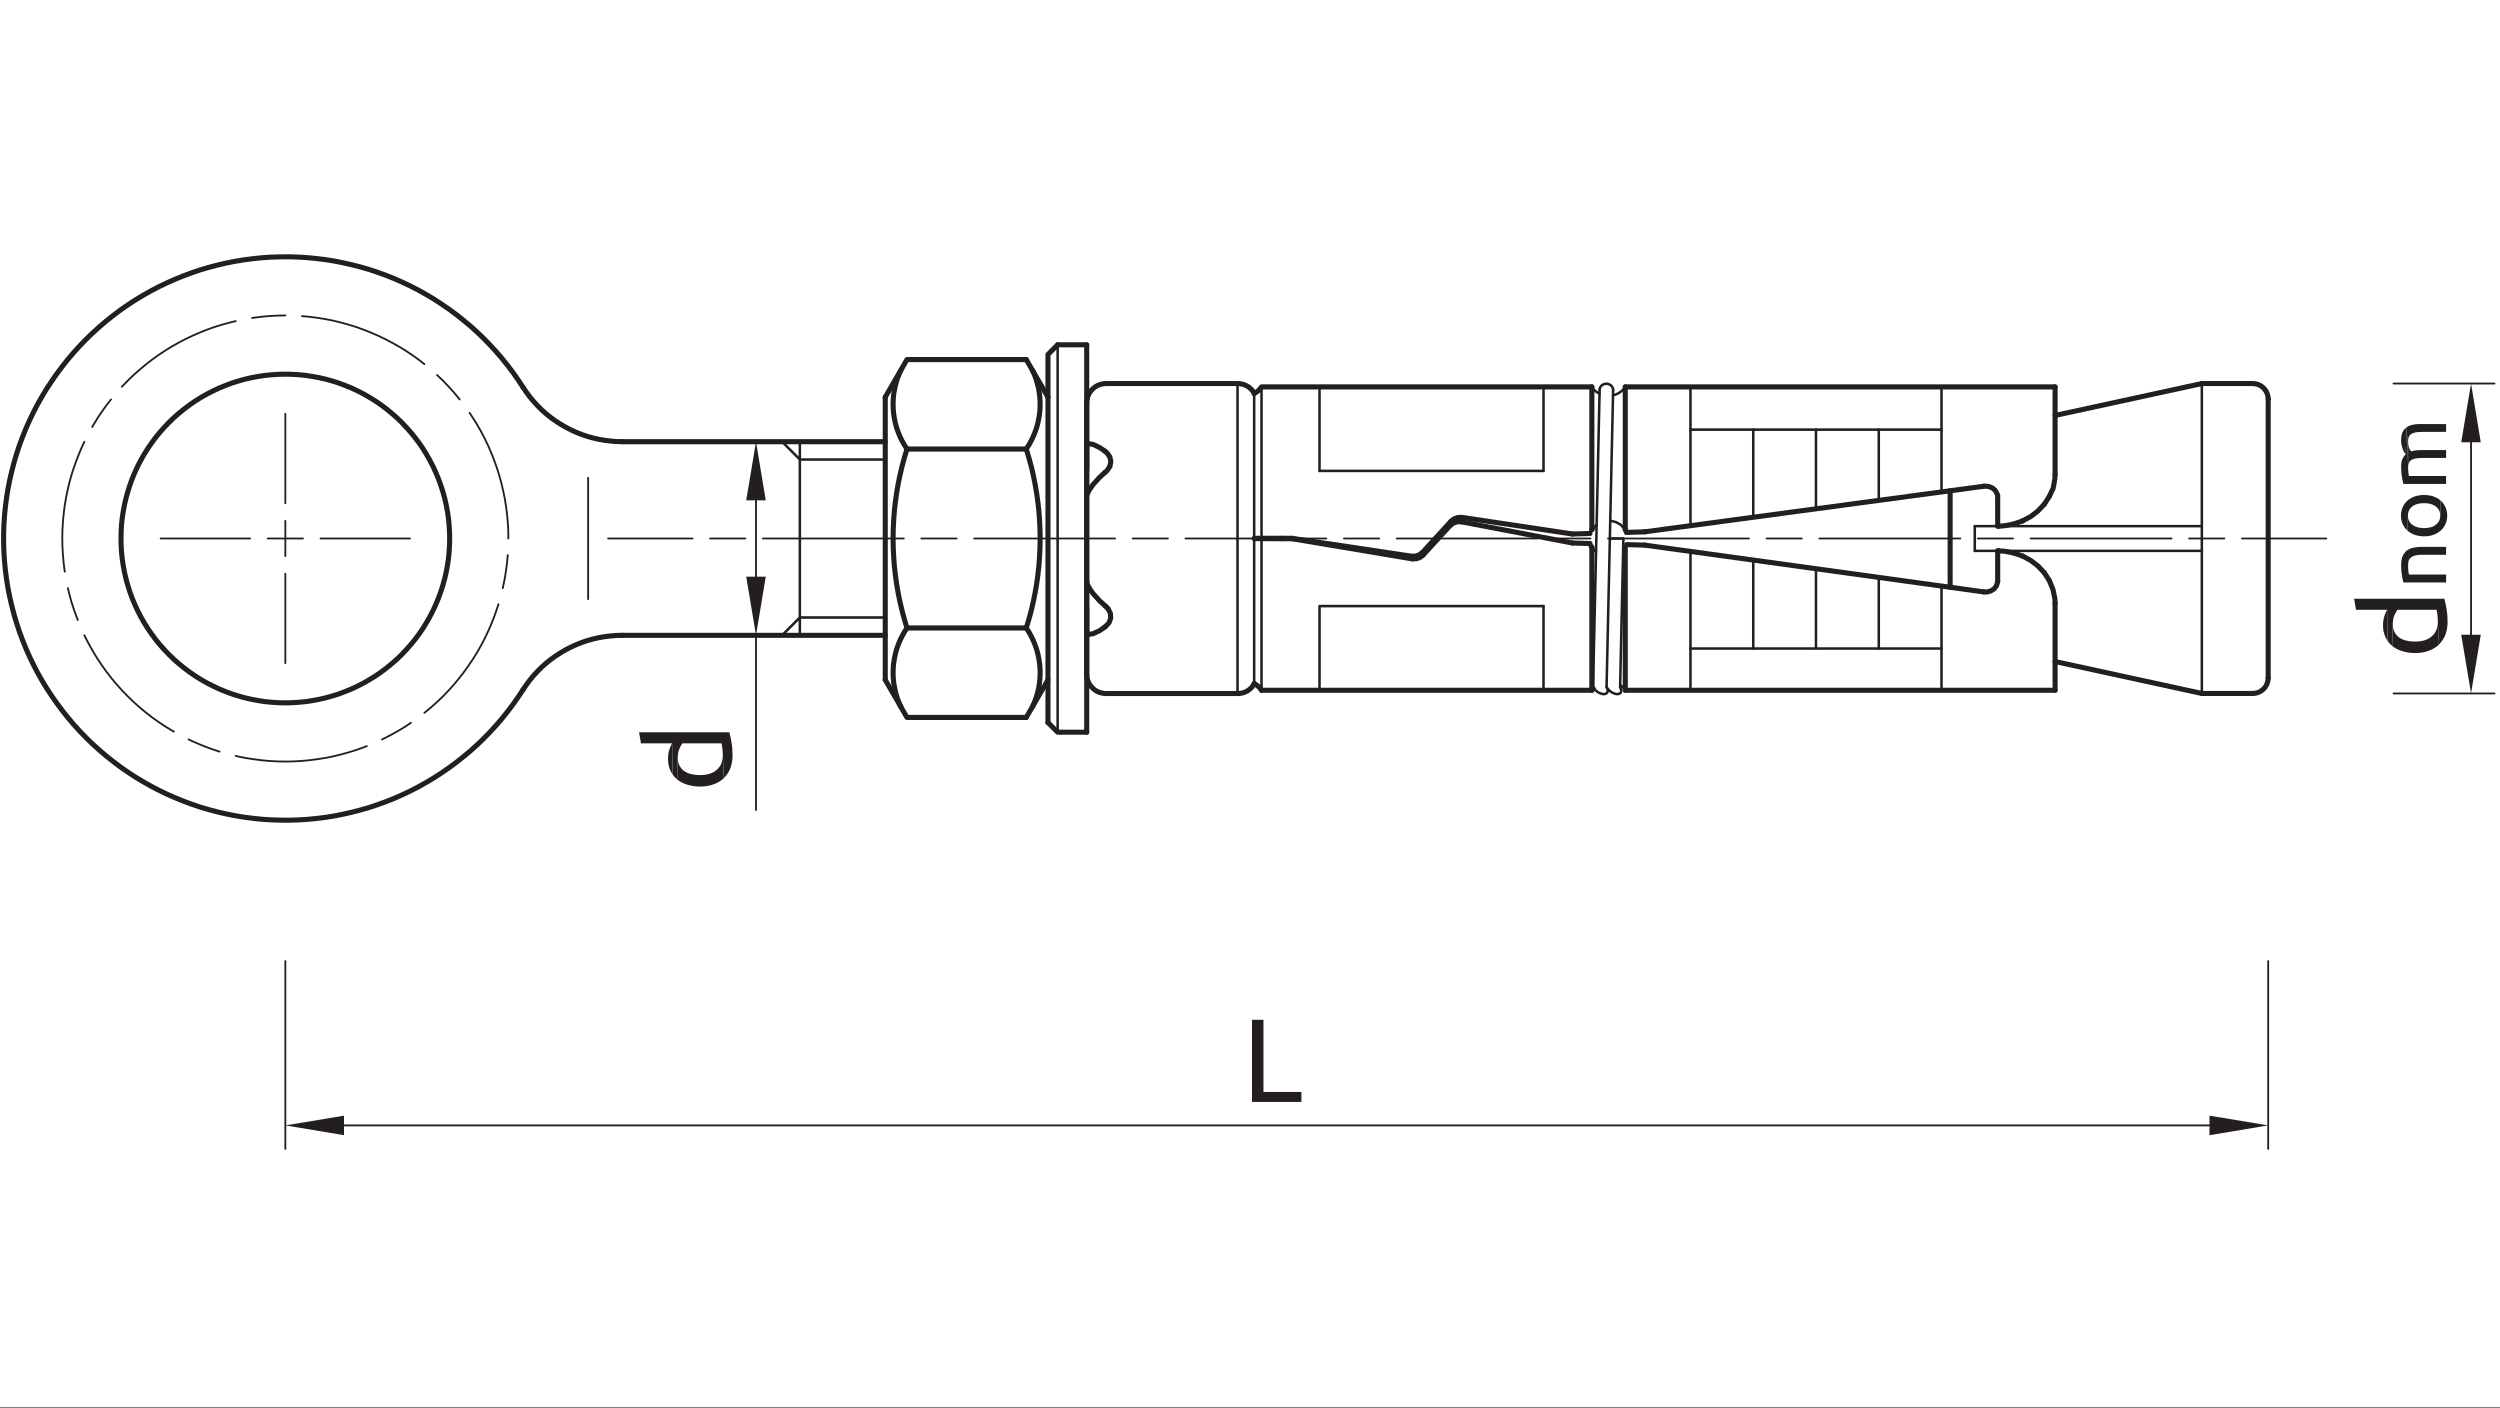 <?xml version="1.0" encoding="utf-8"?>
<!-- Generator: Adobe Illustrator 16.0.0, SVG Export Plug-In . SVG Version: 6.00 Build 0)  -->
<!DOCTYPE svg PUBLIC "-//W3C//DTD SVG 1.1//EN" "http://www.w3.org/Graphics/SVG/1.1/DTD/svg11.dtd">
<svg version="1.1" id="Layer_1" xmlns="http://www.w3.org/2000/svg" xmlns:xlink="http://www.w3.org/1999/xlink" x="0px" y="0px"
	 width="973px" height="548px" viewBox="0 0 973 548" enable-background="new 0 0 973 548" xml:space="preserve">
<rect x="0" y="0" width="973" height="548" fill="#808080" stroke="none"/>
<rect x="0" y="-0.454" fill="#FFFFFF" width="972.991" height="547.995"/>
<rect x="0" y="-0.454" fill="#FFFFFF" width="972.991" height="547.995"/>
<g id="surface1">
	
		<path fill="none" stroke="#231F20" stroke-width="0.99" stroke-linecap="round" stroke-linejoin="round" stroke-miterlimit="10" d="
		M631.821,209.586h-5.262"/>
	
		<path fill="none" stroke="#231F20" stroke-width="1.98" stroke-linecap="round" stroke-linejoin="round" stroke-miterlimit="10" d="
		M882.781,155.304l-0.059-0.793l-0.168-0.767l-0.254-0.733l-0.341-0.707l-0.422-0.648L881,151.058l-0.595-0.535l-0.651-0.426
		l-0.707-0.367l-0.734-0.254l-0.793-0.146l-0.793-0.055h-19.771"/>
	
		<path fill="none" stroke="#231F20" stroke-width="1.98" stroke-linecap="round" stroke-linejoin="round" stroke-miterlimit="10" d="
		M876.727,269.894l0.793-0.06l0.793-0.141l0.734-0.254l0.707-0.367l0.651-0.426l0.595-0.535l0.538-0.594l0.423-0.652l0.34-0.707
		l0.254-0.738l0.168-0.762l0.059-0.793"/>
	
		<path fill="none" stroke="#231F20" stroke-width="1.98" stroke-linecap="round" stroke-linejoin="round" stroke-miterlimit="10" d="
		M856.956,269.894h19.771"/>
	
		<path fill="none" stroke="#231F20" stroke-width="0.99" stroke-linecap="round" stroke-linejoin="round" stroke-miterlimit="10" d="
		M856.956,269.894v-60.31"/>
	
		<path fill="none" stroke="#231F20" stroke-width="1.98" stroke-linecap="round" stroke-linejoin="round" stroke-miterlimit="10" d="
		M882.781,155.304v108.562"/>
	
		<path fill="none" stroke="#231F20" stroke-width="0.99" stroke-linecap="round" stroke-linejoin="round" stroke-miterlimit="10" d="
		M856.956,149.277v60.309 M755.633,167.211H657.93"/>
	
		<path fill="none" stroke="#231F20" stroke-width="1.98" stroke-linecap="round" stroke-linejoin="round" stroke-miterlimit="10" d="
		M799.844,234.902l-0.056-1.695l-0.737-3.68l-1.469-3.621"/>
	
		<path fill="none" stroke="#231F20" stroke-width="1.98" stroke-linecap="round" stroke-linejoin="round" stroke-miterlimit="10" d="
		M799.844,184.722l-0.056,1.414l-0.68,3.848l-1.559,3.309"/>
	
		<path fill="none" stroke="#231F20" stroke-width="1.98" stroke-linecap="round" stroke-linejoin="round" stroke-miterlimit="10" d="
		M787.227,216.429l-3.449-1.216 M787.172,202.742l-3.453,1.215"/>
	
		<path fill="none" stroke="#231F20" stroke-width="1.98" stroke-linecap="round" stroke-linejoin="round" stroke-miterlimit="10" d="
		M783.778,215.215l-3.621-0.68l-2.262-0.141"/>
	
		<path fill="none" stroke="#231F20" stroke-width="1.98" stroke-linecap="round" stroke-linejoin="round" stroke-miterlimit="10" d="
		M783.719,203.957l-3.617,0.681l-2.207,0.141"/>
	
		<path fill="none" stroke="#231F20" stroke-width="1.98" stroke-linecap="round" stroke-linejoin="round" stroke-miterlimit="10" d="
		M772.094,189.246l0.707-0.055l1.473,0.227l1.328,0.621l1.047,0.988l0.68,1.305l0.168,0.707"/>
	
		<path fill="none" stroke="#231F20" stroke-width="1.98" stroke-linecap="round" stroke-linejoin="round" stroke-miterlimit="10" d="
		M777.495,204.777h0.398 M777.895,214.394h-0.398"/>
	
		<path fill="none" stroke="#231F20" stroke-width="1.98" stroke-linecap="round" stroke-linejoin="round" stroke-miterlimit="10" d="
		M777.495,226.133l-0.026,0.367l-0.422,1.445l-0.938,1.242l-1.354,0.848l-1.527,0.367l-1.133-0.027"/>
	
		<path fill="none" stroke="#231F20" stroke-width="1.98" stroke-linecap="round" stroke-linejoin="round" stroke-miterlimit="10" d="
		M795.656,222.937l-2.487-2.66l-2.802-2.148l-3.141-1.698"/>
	
		<path fill="none" stroke="#231F20" stroke-width="1.98" stroke-linecap="round" stroke-linejoin="round" stroke-miterlimit="10" d="
		M795.629,196.261l-2.517,2.659l-2.801,2.148l-3.141,1.672"/>
	
		<path fill="none" stroke="#231F20" stroke-width="0.99" stroke-linecap="round" stroke-linejoin="round" stroke-miterlimit="10" d="
		M768.586,204.777v9.617"/>
	
		<path fill="none" stroke="#231F20" stroke-width="1.98" stroke-linecap="round" stroke-linejoin="round" stroke-miterlimit="10" d="
		M758.995,191.058v37.508 M797.581,225.906l-1.926-2.969 M797.555,193.293l-1.926,2.97 M799.844,234.902v33.746"/>
	
		<path fill="none" stroke="#231F20" stroke-width="0.99" stroke-linecap="round" stroke-linejoin="round" stroke-miterlimit="10" d="
		M755.633,268.648v-40.535 M731.223,252.41v-27.664 M706.781,252.41v-31.031 M682.366,252.41v-34.422 M657.93,268.648v-54.027"/>
	
		<path fill="none" stroke="#231F20" stroke-width="1.98" stroke-linecap="round" stroke-linejoin="round" stroke-miterlimit="10" d="
		M772.094,189.246l-131.957,17.738 M772.094,230.375L640.137,212.16"/>
	
		<path fill="none" stroke="#231F20" stroke-width="0.99" stroke-linecap="round" stroke-linejoin="round" stroke-miterlimit="10" d="
		M755.633,252.41H657.93 M706.781,167.211v30.806 M731.223,167.211v27.523 M682.366,167.211v34.117 M657.93,150.578v54.027"/>
	
		<path fill="none" stroke="#231F20" stroke-width="1.98" stroke-linecap="round" stroke-linejoin="round" stroke-miterlimit="10" d="
		M799.844,150.578v34.146"/>
	
		<path fill="none" stroke="#231F20" stroke-width="0.99" stroke-linecap="round" stroke-linejoin="round" stroke-miterlimit="10" d="
		M755.633,150.578v40.935"/>
	
		<path fill="none" stroke="#231F20" stroke-width="0.99" stroke-linecap="round" stroke-linejoin="round" stroke-miterlimit="10" d="
		M627.831,151.769l-0.059-0.426l-0.141-0.427l-0.199-0.422l-0.31-0.34l-0.34-0.312l-0.426-0.228l-0.453-0.168l-0.479-0.086h-0.48
		l-0.479,0.086l-0.453,0.168l-0.396,0.228l-0.367,0.312l-0.284,0.34l-0.228,0.422l-0.141,0.427l-0.027,0.426"/>
	
		<path fill="none" stroke="#231F20" stroke-width="0.99" stroke-linecap="round" stroke-linejoin="round" stroke-miterlimit="10" d="
		M619.543,150.578l0.452,0.652l0.535,0.594l0.599,0.535l0.68,0.453l0.729,0.397"/>
	
		<path fill="none" stroke="#231F20" stroke-width="0.99" stroke-linecap="round" stroke-linejoin="round" stroke-miterlimit="10" d="
		M627.778,153.832l0.849-0.227l0.793-0.31l0.762-0.426l0.707-0.479l0.621-0.539l0.565-0.621l0.48-0.652"/>
	
		<path fill="none" stroke="#231F20" stroke-width="1.98" stroke-linecap="round" stroke-linejoin="round" stroke-miterlimit="10" d="
		M488.12,153.152l-0.366-0.68l-0.453-0.621l-0.535-0.566l-0.594-0.508l-0.652-0.453l-0.707-0.367l-0.762-0.281l-0.767-0.227
		l-0.819-0.113l-0.82-0.059"/>
	
		<path fill="none" stroke="#231F20" stroke-width="1.98" stroke-linecap="round" stroke-linejoin="round" stroke-miterlimit="10" d="
		M488.12,153.152l0.681-0.396l0.651-0.452l0.566-0.539l0.508-0.562l0.453-0.625h128.562"/>
	
		<path fill="none" stroke="#231F20" stroke-width="0.99" stroke-linecap="round" stroke-linejoin="round" stroke-miterlimit="10" d="
		M631.735,214l0.367-0.312l0.453-0.652"/>
	
		<path fill="none" stroke="#231F20" stroke-width="0.99" stroke-linecap="round" stroke-linejoin="round" stroke-miterlimit="10" d="
		M632.555,206.136l-1.84-1.953l-1.754-0.961l-1.724-0.453h-0.539"/>
	
		<path fill="none" stroke="#231F20" stroke-width="1.98" stroke-linecap="round" stroke-linejoin="round" stroke-miterlimit="10" d="
		M632.555,206.136l0.539,1.069"/>
	
		<path fill="none" stroke="#231F20" stroke-width="0.99" stroke-linecap="round" stroke-linejoin="round" stroke-miterlimit="10" d="
		M633.094,211.961l-0.539,1.074 M619.543,213.035l1.641,1.754 M621.409,204.238l-1.414,1.246"/>
	
		<path fill="none" stroke="#231F20" stroke-width="1.98" stroke-linecap="round" stroke-linejoin="round" stroke-miterlimit="10" d="
		M619.995,205.484l-0.452,0.647"/>
	
		<path fill="none" stroke="#231F20" stroke-width="0.99" stroke-linecap="round" stroke-linejoin="round" stroke-miterlimit="10" d="
		M618.836,207.633l0.707-1.495"/>
	
		<path fill="none" stroke="#231F20" stroke-width="1.98" stroke-linecap="round" stroke-linejoin="round" stroke-miterlimit="10" d="
		M619.543,213.035l-0.281-0.449"/>
	
		<path fill="none" stroke="#231F20" stroke-width="0.99" stroke-linecap="round" stroke-linejoin="round" stroke-miterlimit="10" d="
		M619.262,212.586l-0.426-1.051"/>
	
		<path fill="none" stroke="#231F20" stroke-width="1.98" stroke-linecap="round" stroke-linejoin="round" stroke-miterlimit="10" d="
		M618.836,207.633l-6.875,0.199 M618.836,211.535l-6.875-0.195"/>
	
		<path fill="none" stroke="#231F20" stroke-width="1.98" stroke-linecap="round" stroke-linejoin="round" stroke-miterlimit="10" d="
		M564.356,204.578l0.227-0.254l1.302-0.848l1.5-0.427l1.328,0.027"/>
	
		<path fill="none" stroke="#231F20" stroke-width="1.98" stroke-linecap="round" stroke-linejoin="round" stroke-miterlimit="10" d="
		M564.723,202.883l0.059-0.059l1.215-0.934l1.474-0.48l1.469-0.055l43.023,6.477"/>
	
		<path fill="none" stroke="#231F20" stroke-width="1.98" stroke-linecap="round" stroke-linejoin="round" stroke-miterlimit="10" d="
		M568.711,203.078l43.25,8.262"/>
	
		<path fill="none" stroke="#231F20" stroke-width="0.99" stroke-linecap="round" stroke-linejoin="round" stroke-miterlimit="10" d="
		M632.555,268.648l-0.422-0.594l-0.453-0.539l-0.539-0.48l-0.566-0.449"/>
	
		<path fill="none" stroke="#231F20" stroke-width="0.99" stroke-linecap="round" stroke-linejoin="round" stroke-miterlimit="10" d="
		M625.284,267.461l0.312,0.453l0.395,0.449l0.427,0.426l0.479,0.398l0.508,0.336l0.539,0.254l0.535,0.199l0.512,0.141l0.48,0.031
		l0.422-0.031l0.371-0.141l0.309-0.199l0.228-0.254l0.141-0.336l0.031-0.398l-0.06-0.426l-0.141-0.449l-0.227-0.453"/>
	
		<path fill="none" stroke="#231F20" stroke-width="1.98" stroke-linecap="round" stroke-linejoin="round" stroke-miterlimit="10" d="
		M620.024,267.969l-0.479,0.68"/>
	
		<path fill="none" stroke="#231F20" stroke-width="0.99" stroke-linecap="round" stroke-linejoin="round" stroke-miterlimit="10" d="
		M620.024,267.461l0.312,0.453l0.395,0.449l0.426,0.426l0.48,0.398l0.508,0.336l0.539,0.254l0.535,0.199l0.512,0.141l0.48,0.031
		l0.426-0.031l0.367-0.141l0.309-0.199l0.227-0.254l0.142-0.336l0.031-0.398l-0.06-0.426l-0.141-0.449l-0.228-0.453"/>
	
		<path fill="none" stroke="#231F20" stroke-width="0.99" stroke-linecap="round" stroke-linejoin="round" stroke-miterlimit="10" d="
		M631.821,209.586l-1.272,57.875"/>
	
		<path fill="none" stroke="#231F20" stroke-width="1.98" stroke-linecap="round" stroke-linejoin="round" stroke-miterlimit="10" d="
		M619.543,268.648v-55.613 M632.555,213.035v55.613"/>
	
		<path fill="none" stroke="#231F20" stroke-width="1.98" stroke-linecap="round" stroke-linejoin="round" stroke-miterlimit="10" d="
		M553.86,216.035l-1.074,0.848l-1.44,0.566l-1.586,0.086l-0.336-0.059"/>
	
		<path fill="none" stroke="#231F20" stroke-width="1.98" stroke-linecap="round" stroke-linejoin="round" stroke-miterlimit="10" d="
		M553.663,214.961l-1.188,0.935l-1.473,0.535l-1.582,0.03h-0.113l-46.504-6.961"/>
	
		<path fill="none" stroke="#231F20" stroke-width="1.98" stroke-linecap="round" stroke-linejoin="round" stroke-miterlimit="10" d="
		M549.418,217.476l-46.613-7.81 M488.12,209.5h2.859 M488.12,209.64h2.859 M499.038,209.5h-8.059 M499.038,209.668l-8.059-0.026"/>
	
		<path fill="none" stroke="#231F20" stroke-width="1.98" stroke-linecap="round" stroke-linejoin="round" stroke-miterlimit="10" d="
		M481.645,269.922l0.82-0.026l0.819-0.146l0.763-0.194l0.766-0.312l0.707-0.367l0.648-0.453l0.594-0.508l0.539-0.565l0.453-0.621
		l0.366-0.681"/>
	
		<path fill="none" stroke="#231F20" stroke-width="1.98" stroke-linecap="round" stroke-linejoin="round" stroke-miterlimit="10" d="
		M490.981,268.648L490.528,268l-0.512-0.565l-0.562-0.513l-0.651-0.479l-0.681-0.396"/>
	
		<path fill="none" stroke="#231F20" stroke-width="0.99" stroke-linecap="round" stroke-linejoin="round" stroke-miterlimit="10" d="
		M490.981,209.64v59.008 M488.12,209.64v56.405"/>
	
		<path fill="none" stroke="#231F20" stroke-width="1.98" stroke-linecap="round" stroke-linejoin="round" stroke-miterlimit="10" d="
		M499.038,209.5h3.767 M499.038,209.672h3.767 M564.723,202.883l-11.06,12.078 M553.86,216.035l10.496-11.457"/>
	
		<path fill="none" stroke="#231F20" stroke-width="0.99" stroke-linecap="round" stroke-linejoin="round" stroke-miterlimit="10" d="
		M513.551,183.277h87.184"/>
	
		<path fill="none" stroke="#231F20" stroke-width="1.98" stroke-linecap="round" stroke-linejoin="round" stroke-miterlimit="10" d="
		M490.981,268.648h128.562"/>
	
		<path fill="none" stroke="#231F20" stroke-width="0.99" stroke-linecap="round" stroke-linejoin="round" stroke-miterlimit="10" d="
		M481.645,269.469V149.277 M513.551,150.578v32.699 M488.12,153.152V209.5 M490.981,150.578V209.5"/>
	
		<path fill="none" stroke="#231F20" stroke-width="1.98" stroke-linecap="round" stroke-linejoin="round" stroke-miterlimit="10" d="
		M619.543,206.136v-55.56 M632.555,150.578v55.56"/>
	
		<path fill="none" stroke="#231F20" stroke-width="0.99" stroke-linecap="round" stroke-linejoin="round" stroke-miterlimit="10" d="
		M600.731,183.277v-32.699 M627.831,151.765l-2.547,115.241 M622.571,151.765l-2.547,115.241"/>
	
		<path fill="none" stroke="#231F20" stroke-width="1.98" stroke-linecap="round" stroke-linejoin="round" stroke-miterlimit="10" d="
		M799.844,150.578H632.555 M632.555,268.648h167.289 M640.137,206.984l-7.043,0.227 M640.137,212.16l-7.043-0.199"/>
	
		<path fill="none" stroke="#231F20" stroke-width="1.98" stroke-linecap="round" stroke-linejoin="round" stroke-miterlimit="10" d="
		M422.948,173.691l0.172-0.599l0.763-0.366l1.555,0.227l2.52,1.219l2.035,1.384"/>
	
		<path fill="none" stroke="#231F20" stroke-width="1.98" stroke-linecap="round" stroke-linejoin="round" stroke-miterlimit="10" d="
		M431.946,181.527l0.396-1.867l-0.396-1.84l-1.133-1.586l-0.539-0.449l-0.281-0.229"/>
	
		<path fill="none" stroke="#231F20" stroke-width="1.98" stroke-linecap="round" stroke-linejoin="round" stroke-miterlimit="10" d="
		M430.278,235.922l0.988,1.017 M422.948,245.906v-9.109"/>
	
		<path fill="none" stroke="#231F20" stroke-width="1.98" stroke-linecap="round" stroke-linejoin="round" stroke-miterlimit="10" d="
		M431.266,236.937l0.906,1.781l0.112,1.866l-0.651,1.785l-1.355,1.469l-0.285,0.199"/>
	
		<path fill="none" stroke="#231F20" stroke-width="1.98" stroke-linecap="round" stroke-linejoin="round" stroke-miterlimit="10" d="
		M422.948,245.906l0.172,0.621l0.763,0.367l1.555-0.254l2.52-1.188l2.035-1.414"/>
	
		<path fill="none" stroke="#231F20" stroke-width="1.98" stroke-linecap="round" stroke-linejoin="round" stroke-miterlimit="10" d="
		M422.948,192.812l0.172-0.453l0.763-1.56l1.555-2.229l2.52-2.773l2.035-1.866"/>
	
		<path fill="none" stroke="#231F20" stroke-width="1.98" stroke-linecap="round" stroke-linejoin="round" stroke-miterlimit="10" d="
		M422.948,226.359l0.172,0.906l0.763,1.555l1.555,2.234l2.52,2.772l2.035,1.84l0.281,0.254"/>
	
		<path fill="none" stroke="#231F20" stroke-width="1.98" stroke-linecap="round" stroke-linejoin="round" stroke-miterlimit="10" d="
		M429.991,183.929l0.281-0.228l0.539-0.479l1.133-1.695"/>
	
		<path fill="none" stroke="#231F20" stroke-width="1.98" stroke-linecap="round" stroke-linejoin="round" stroke-miterlimit="10" d="
		M422.948,173.691v9.137"/>
	
		<path fill="none" stroke="#231F20" stroke-width="1.98" stroke-linecap="round" stroke-linejoin="round" stroke-miterlimit="10" d="
		M481.645,149.277h-51.172l-0.902,0.059l-0.879,0.168l-0.875,0.254l-0.852,0.398l-0.763,0.449l-0.707,0.565l-0.651,0.652
		l-0.566,0.707l-0.479,0.793l-0.367,0.82l-0.254,0.875l-0.172,0.875l-0.056,0.905"/>
	
		<path fill="none" stroke="#231F20" stroke-width="1.98" stroke-linecap="round" stroke-linejoin="round" stroke-miterlimit="10" d="
		M430.473,269.922h51.172"/>
	
		<path fill="none" stroke="#231F20" stroke-width="1.98" stroke-linecap="round" stroke-linejoin="round" stroke-miterlimit="10" d="
		M422.948,262.398l0.06,0.901l0.168,0.906l0.254,0.849l0.367,0.852l0.479,0.762l0.566,0.707l0.651,0.652l0.707,0.562l0.763,0.484
		l0.848,0.367l0.879,0.254l0.875,0.172l0.906,0.055"/>
	
		<path fill="none" stroke="#231F20" stroke-width="1.98" stroke-linecap="round" stroke-linejoin="round" stroke-miterlimit="10" d="
		M856.956,149.277l-57.112,12.418"/>
	
		<path fill="none" stroke="#231F20" stroke-width="0.99" stroke-linecap="round" stroke-linejoin="round" stroke-miterlimit="10" d="
		M768.586,204.777h88.366 M768.586,214.394h88.366"/>
	
		<path fill="none" stroke="#231F20" stroke-width="1.98" stroke-linecap="round" stroke-linejoin="round" stroke-miterlimit="10" d="
		M856.956,269.894l-57.112-12.422 M422.948,156.801v105.427 M777.5,193.039v11.738 M777.5,214.394v11.737"/>
	
		<path fill="none" stroke="#231F20" stroke-width="0.99" stroke-linecap="round" stroke-linejoin="round" stroke-miterlimit="10" d="
		M600.731,235.894h-87.18v32.754"/>
	
		<path fill="none" stroke="#231F20" stroke-width="0.99" stroke-linecap="round" stroke-linejoin="round" stroke-miterlimit="10" d="
		M600.731,235.894v32.754"/>
	
		<path fill="none" stroke="#231F20" stroke-width="0.72" stroke-linecap="round" stroke-linejoin="round" stroke-miterlimit="10" d="
		M905.383,209.586h-32.812 M865.696,209.586h-13.69 M845.159,209.586H790.34 M783.469,209.586h-13.691 M762.93,209.586h-54.849
		 M701.239,209.586h-13.694 M680.672,209.586h-54.82 M619.004,209.586h-13.688 M598.442,209.586h-54.82 M536.778,209.586h-13.719
		 M516.211,209.586h-54.82 M454.547,209.586h-13.724 M433.981,209.586h-54.819 M372.317,209.586h-13.719 M351.75,209.586h-54.82
		 M290.059,209.586h-13.69"/>
	
		<path fill="none" stroke="#231F20" stroke-width="0.72" stroke-linecap="round" stroke-linejoin="round" stroke-miterlimit="10" d="
		M269.52,209.586h-32.84"/>
	
		<path fill="none" stroke="#231F20" stroke-width="0.99" stroke-linecap="round" stroke-linejoin="round" stroke-miterlimit="10" d="
		M344.539,240.332h-33.238 M344.539,178.84h-33.238"/>
	
		<path fill="none" stroke="#231F20" stroke-width="1.98" stroke-linecap="round" stroke-linejoin="round" stroke-miterlimit="10" d="
		M399.414,174.765l1.047-1.613l0.906-1.641l0.819-1.728l0.707-1.754l0.621-1.781l0.48-1.84l0.366-1.867l0.285-1.867l0.142-1.895
		l0.026-1.896l-0.086-1.895l-0.194-1.895l-0.312-1.867l-0.453-1.84l-0.535-1.81l-0.651-1.785l-0.767-1.723"/>
	
		<path fill="none" stroke="#231F20" stroke-width="1.98" stroke-linecap="round" stroke-linejoin="round" stroke-miterlimit="10" d="
		M350.617,144.074l-0.763,1.728l-0.68,1.78l-0.535,1.81l-0.426,1.84l-0.34,1.867l-0.195,1.895l-0.086,1.896l0.027,1.895l0.141,1.896
		l0.285,1.87l0.367,1.863l0.479,1.84l0.621,1.781l0.707,1.754l0.82,1.728l0.934,1.641l1.021,1.613"/>
	
		<path fill="none" stroke="#231F20" stroke-width="1.98" stroke-linecap="round" stroke-linejoin="round" stroke-miterlimit="10" d="
		M344.539,154.566v110.035"/>
	
		<path fill="none" stroke="#231F20" stroke-width="1.98" stroke-linecap="round" stroke-linejoin="round" stroke-miterlimit="10" d="
		M401.821,275.097l0.763-1.728l0.651-1.781l0.535-1.809l0.453-1.84l0.312-1.867l0.194-1.895l0.086-1.896l-0.026-1.895l-0.142-1.898
		l-0.285-1.867l-0.366-1.867l-0.48-1.836l-0.621-1.78l-0.707-1.759l-0.819-1.723l-0.906-1.641l-1.047-1.613l1.02-3.396l0.935-3.395
		l0.793-3.449l0.707-3.479l0.594-3.48l0.479-3.508l0.396-3.508l0.254-3.535l0.172-3.535l0.055-3.535l-0.055-3.535l-0.172-3.534
		l-0.254-3.539l-0.396-3.509l-0.479-3.508l-0.594-3.477l-0.707-3.48l-0.793-3.453l-0.935-3.391l-1.02-3.395"/>
	
		<path fill="none" stroke="#231F20" stroke-width="1.98" stroke-linecap="round" stroke-linejoin="round" stroke-miterlimit="10" d="
		M352.996,174.765l-1.021,3.395l-0.906,3.392l-0.815,3.452l-0.707,3.48l-0.598,3.477l-0.48,3.509l-0.395,3.508l-0.255,3.539
		l-0.172,3.535l-0.055,3.534l0.055,3.535l0.172,3.535l0.255,3.535l0.395,3.508l0.48,3.508l0.598,3.48l0.707,3.479l0.815,3.449
		l0.906,3.396l1.021,3.395l-1.021,1.613l-0.934,1.641l-0.82,1.724l-0.707,1.758l-0.621,1.78l-0.479,1.837l-0.367,1.866l-0.285,1.867
		l-0.141,1.898l-0.027,1.895l0.086,1.896l0.195,1.895l0.34,1.867l0.426,1.84l0.535,1.809l0.68,1.781l0.763,1.728"/>
	
		<path fill="none" stroke="#231F20" stroke-width="1.98" stroke-linecap="round" stroke-linejoin="round" stroke-miterlimit="10" d="
		M399.414,279.226l8.457-14.621 M352.996,174.765h46.418"/>
	
		<path fill="none" stroke="#231F20" stroke-width="1.98" stroke-linecap="round" stroke-linejoin="round" stroke-miterlimit="10" d="
		M344.539,264.605l8.457,14.621h46.418"/>
	
		<path fill="none" stroke="#231F20" stroke-width="1.98" stroke-linecap="round" stroke-linejoin="round" stroke-miterlimit="10" d="
		M352.996,244.406h46.418 M399.414,139.941l8.457,14.625"/>
	
		<path fill="none" stroke="#231F20" stroke-width="1.98" stroke-linecap="round" stroke-linejoin="round" stroke-miterlimit="10" d="
		M344.539,154.566l8.457-14.621h46.418"/>
	
		<path fill="none" stroke="#231F20" stroke-width="1.98" stroke-linecap="round" stroke-linejoin="round" stroke-miterlimit="10" d="
		M422.948,284.969V134.199"/>
	
		<path fill="none" stroke="#231F20" stroke-width="0.99" stroke-linecap="round" stroke-linejoin="round" stroke-miterlimit="10" d="
		M411.633,134.203v150.767"/>
	
		<path fill="none" stroke="#231F20" stroke-width="1.98" stroke-linecap="round" stroke-linejoin="round" stroke-miterlimit="10" d="
		M411.633,134.203l-3.762,3.762v143.242"/>
	
		<path fill="none" stroke="#231F20" stroke-width="1.98" stroke-linecap="round" stroke-linejoin="round" stroke-miterlimit="10" d="
		M422.948,284.969h-11.315l-3.762-3.763"/>
	
		<path fill="none" stroke="#231F20" stroke-width="1.98" stroke-linecap="round" stroke-linejoin="round" stroke-miterlimit="10" d="
		M422.948,134.203h-11.315 M344.539,171.906H242.11 M344.539,247.265H242.11"/>
	
		<path fill="none" stroke="#231F20" stroke-width="0.99" stroke-linecap="round" stroke-linejoin="round" stroke-miterlimit="10" d="
		M311.301,171.906v75.355 M304.371,247.261l6.93-6.931 M304.371,171.906l6.93,6.934"/>
	
		<path fill="none" stroke="#231F20" stroke-width="0.72" stroke-linecap="round" stroke-linejoin="round" stroke-miterlimit="10" d="
		M111.059,161.074v34.793 M111.059,202.742v13.688"/>
	
		<path fill="none" stroke="#231F20" stroke-width="0.72" stroke-linecap="round" stroke-linejoin="round" stroke-miterlimit="10" d="
		M111.059,223.304v34.793"/>
	
		<path fill="none" stroke="#231F20" stroke-width="0.72" stroke-linecap="round" stroke-linejoin="round" stroke-miterlimit="10" d="
		M931.577,149.277h39.289 M931.577,269.89h39.289 M961.731,172.133v74.906"/>
	<path fill="#231F20" d="M957.909,172.133h7.609l-3.789-22.854"/>
	<path fill="#231F20" d="M957.909,247.039h7.609l-3.789,22.853"/>
	<path fill="#231F20" d="M931.038,251.394l0.681,0.508l0.733,0.453l0.793,0.426l0.82,0.34l0.906,0.31l0.594,0.172l0.849,0.194
		l0.875,0.173l0.879,0.112l0.901,0.056l0.965,0.026l0.935-0.026l0.902-0.087l0.905-0.108l0.849-0.172l0.819-0.228l0.793-0.254
		l0.228-0.086l0.848-0.367l0.82-0.395l0.734-0.484l0.711-0.508l0.647-0.566l-0.422-8.823v0.112l-0.059,0.961l-0.142,0.875
		l-0.254,0.824l-0.312,0.789l-0.427,0.711l-0.508,0.676l-0.621,0.599l-0.539,0.449l-0.676,0.452l-0.711,0.341l-0.789,0.312
		l-0.852,0.223l-0.902,0.173l-0.961,0.086l-1.021,0.055l-0.852-0.027l-0.902-0.055l-0.879-0.145l-0.819-0.142l-0.423-0.113
		l-0.879-0.28l-0.793-0.367l-0.733-0.453L933.586,248l-0.652-0.594l-0.539-0.68l-0.477-0.767l-0.199-0.479l-0.254-0.82l-0.146-0.875
		l-0.055-0.961"/>
	<path fill="#231F20" d="M927.473,243.359v0.281l0.059,0.938l0.113,0.902l0.195,0.852l0.258,0.82l0.312,0.793l0.336,0.676
		l0.484,0.762l-0.145-12.047l-0.31,0.535l-0.367,0.82l-0.371,0.992l-0.055,0.141l-0.227,0.82l-0.142,0.848l-0.112,0.906"/>
	<path fill="#231F20" d="M916.219,233.035l0.733,4.301h12.134l0.145,12.052l0.508,0.707l0.594,0.647l0.652,0.594l0.055,0.06
		l0.228-8.574l0.026-0.676l0.113-0.879l0.168-0.875l0.285-0.82l0.396-0.848l0.426-0.767l0.426-0.621h15.188l0.172,0.763l0.141,1.02
		l0.027,0.228l0.086,0.819l0.055,0.902l0.031,0.992l0.422,8.823l0.059-0.082l0.595-0.651l0.534-0.68l0.484-0.734l0.453-0.793
		l0.367-0.848l0.194-0.566l0.228-0.793l0.199-0.848l0.141-0.906l0.086-0.902l0.027-0.965l-0.027-0.934l-0.031-0.961l-0.055-0.902
		l-0.086-0.879l-0.113-0.82l-0.112-0.793l-0.056-0.34l-0.199-1.016l-0.194-0.906l-0.199-0.793l-0.168-0.734"/>
	<path fill="#231F20" d="M937.206,213.969l0.027,6.223v-0.168l0.027-0.68l0.112-0.648l0.142-0.539l0.198-0.395l0.367-0.513
		l0.48-0.422l0.508-0.312l0.598-0.228l0.707-0.168l0.082-0.026l0.599-0.087l0.62-0.059l0.648-0.027h9.703v-3.086h-9.617l-0.68,0.031
		l-0.676,0.027l-0.625,0.086l-0.621,0.086l-0.595,0.113l-0.198,0.055l-0.652,0.199l-0.594,0.227"/>
	<path fill="#231F20" d="M934.52,219.883v0.168l0.027,0.707l0.026,0.681l0.031,0.651l0.055,0.621l0.086,0.621l0.082,0.566
		l0.06,0.309l0.112,0.738l0.142,0.652l0.113,0.594l0.141,0.508h16.633v-3.086h-14.453l-0.113-0.535l-0.026-0.195l-0.113-0.684
		v-0.309l-0.059-0.681l-0.027-0.367v-0.651l-0.026-6.224l-0.513,0.341l-0.112,0.086l-0.453,0.453l-0.396,0.479l-0.34,0.535
		l-0.312,0.625l-0.083,0.2l-0.173,0.535l-0.112,0.594l-0.109,0.621l-0.059,0.707"/>
	<path fill="#231F20" d="M937.008,206.531l0.479,0.396l0.508,0.34l0.566,0.34l0.594,0.281l0.621,0.254l0.484,0.145l0.594,0.168
		l0.621,0.113l0.651,0.086l0.648,0.059l0.68,0.023l0.566-0.023l0.676-0.03l0.652-0.086l0.625-0.113l0.594-0.168l0.59-0.172
		l0.086-0.056l0.621-0.254l0.57-0.28l0.562-0.341l0.513-0.366l0.479-0.398l0.396-0.395l0.426-0.48l0.367-0.512l0.34-0.562
		l0.281-0.598l0.026-0.082l0.23-0.598l0.168-0.591l0.141-0.625l0.056-0.651l0.03-0.676v-0.113l-0.03-0.652l-0.082-0.647
		l-0.146-0.625l-0.168-0.591l-0.227-0.598l-0.255-0.535l-0.34-0.565l-0.34-0.508l-0.422-0.513l-0.453-0.449l-0.059-0.059
		l-0.168,5.855l-0.027,0.366l-0.086,0.648l-0.141,0.598l-0.259,0.535l-0.336,0.512l-0.397,0.453l-0.48,0.422l-0.281,0.199
		l-0.479,0.31l-0.539,0.254l-0.566,0.198l-0.62,0.142l-0.648,0.113l-0.711,0.086l-0.734,0.026l-0.508-0.026l-0.707-0.056
		l-0.651-0.086l-0.648-0.141l-0.57-0.199l-0.562-0.227l-0.512-0.281l-0.449-0.312l-0.254-0.198l-0.427-0.453l-0.366-0.48
		l-0.285-0.535l-0.195-0.565l-0.113-0.625l-0.03-0.676"/>
	<path fill="#231F20" d="M934.461,200.676v0.113l0.026,0.652l0.086,0.647l0.113,0.621l0.172,0.621l0.223,0.57l0.285,0.562
		l0.312,0.539l0.367,0.509l0.422,0.479l0.539,0.539l0.168-5.855v-0.34l0.086-0.651l0.172-0.595l0.223-0.562l0.312-0.512l0.395-0.453
		l0.484-0.422l0.309-0.228l0.484-0.285l0.535-0.254l0.565-0.194l0.621-0.146l0.652-0.113l0.707-0.055l0.733-0.031h0.453l0.734,0.06
		l0.651,0.086l0.648,0.141l0.594,0.199l0.539,0.223l0.508,0.258l0.453,0.341l0.281,0.223l0.453,0.457l0.34,0.477l0.285,0.539
		l0.195,0.566l0.112,0.621l0.06,0.651l0.168-5.854l-0.48-0.367l-0.535-0.371l-0.538-0.309l-0.595-0.285l-0.625-0.254l-0.477-0.168
		l-0.594-0.142l-0.625-0.112l-0.648-0.086l-0.68-0.06l-0.681-0.026h-0.565l-0.648,0.059l-0.651,0.082l-0.621,0.117l-0.621,0.141
		l-0.57,0.195l-0.082,0.031l-0.625,0.254l-0.59,0.281l-1.078,0.68l-0.479,0.395l-0.422,0.453l-0.427,0.48l-0.366,0.512l-0.341,0.566
		l-0.284,0.562l-0.027,0.086l-0.227,0.594l-0.142,0.621l-0.141,0.625l-0.06,0.648"/>
	<path fill="#231F20" d="M937.235,181.863l0.027-0.621l0.112-0.621l0.199-0.565l0.142-0.254l0.397-0.453l0.535-0.396l0.508-0.229
		l0.625-0.195l0.676-0.141h0.031l0.562-0.087l0.625-0.03l0.68-0.023l0.707-0.031h8.965v-3.055h-9.844l-0.648,0.027l-0.651,0.031
		l-0.621,0.055l-0.652,0.113l-0.621,0.141l-0.594,0.145l-0.141-0.145l-0.285-0.508l-0.34-0.707v-0.027l-0.168-0.512l-0.142-0.621
		l-0.059-0.652l-0.027-0.733"/>
	<path fill="#231F20" d="M936.727,166.222l0.508,15.641v-10.098l0.027-0.681l0.112-0.621l0.199-0.539l0.142-0.28l0.397-0.453
		l0.535-0.396l0.508-0.227l0.625-0.199l0.676-0.141h0.031l0.562-0.06l0.625-0.026l0.647-0.027l0.738-0.027h8.965v-3.055h-10.238
		l-0.68,0.027l-0.652,0.055l-0.62,0.059l-0.595,0.082l-0.141,0.031l-0.652,0.168l-0.621,0.199l-0.565,0.254"/>
	<path fill="#231F20" d="M934.52,171.426l0.027,0.652l0.059,0.648l0.109,0.625l0.112,0.395l0.199,0.621l0.199,0.594l0.026,0.06
		l0.281,0.621l0.285,0.539l0.141,0.227l0.312,0.508l0.422-10.664l-0.479,0.396l-0.427,0.453l-0.395,0.512l-0.312,0.594l-0.026,0.055
		l-0.195,0.539l-0.146,0.566l-0.108,0.648l-0.06,0.68"/>
	<path fill="#231F20" d="M934.52,181.554v0.141l0.027,0.707l0.026,0.68l0.031,0.648l0.055,0.651l0.086,0.595l0.082,0.565l0.06,0.31
		L935,186.59l0.141,0.648l0.113,0.594l0.141,0.513h16.633v-3.087h-14.453l-0.112-0.508l-0.027-0.227l-0.113-0.681v-0.312
		l-0.059-0.676l-0.027-0.34v-0.652l-0.508-15.641l-0.031,0.026l-0.422,10.664l-0.285,0.254l-0.395,0.48l-0.34,0.539l-0.285,0.594
		l-0.082,0.199l-0.142,0.562l-0.116,0.599l-0.082,0.676"/>
	
		<path fill="none" stroke="#231F20" stroke-width="0.72" stroke-linecap="round" stroke-linejoin="round" stroke-miterlimit="10" d="
		M294.242,171.906h-9.138 M294.242,247.261h-9.138 M294.242,194.734v29.699 M294.242,247.261v68.004"/>
	<path fill="#231F20" d="M290.426,194.734h7.609l-3.793-22.828"/>
	<path fill="#231F20" d="M290.426,224.437h7.609l-3.793,22.824"/>
	<path fill="#231F20" d="M263.551,303.355l0.68,0.512l0.738,0.449l0.789,0.426l0.82,0.34l0.905,0.312l0.595,0.168l0.848,0.199
		l0.879,0.168l0.875,0.113l0.906,0.059l0.961,0.027l0.934-0.027l0.906-0.086l0.902-0.113l0.852-0.168l0.82-0.227l0.789-0.254
		l0.229-0.086l0.849-0.367l0.819-0.398l0.734-0.479l0.707-0.509l0.652-0.565l-0.427-8.824v0.108l-0.055,0.966l-0.145,0.875
		l-0.255,0.819l-0.309,0.793l-0.426,0.708l-0.512,0.68l-0.621,0.594l-0.535,0.453l-0.681,0.449l-0.706,0.34l-0.794,0.312
		l-0.848,0.228l-0.906,0.168l-0.961,0.086l-1.02,0.059l-0.848-0.03l-0.906-0.056l-0.875-0.141l-0.82-0.141l-0.426-0.117
		l-0.879-0.281L267,300.528l-0.734-0.453l-0.172-0.112l-0.647-0.595l-0.539-0.676l-0.48-0.767l-0.199-0.479l-0.254-0.82
		l-0.141-0.879l-0.06-0.961"/>
	<path fill="#231F20" d="M259.989,295.324v0.281l0.06,0.934l0.109,0.906l0.198,0.849l0.254,0.819l0.312,0.793l0.34,0.681l0.48,0.762
		l-0.142-12.052l-0.312,0.539l-0.367,0.82l-0.367,0.988l-0.059,0.145l-0.228,0.816l-0.141,0.852l-0.113,0.902"/>
	<path fill="#231F20" d="M248.731,285l0.734,4.297h12.137l0.142,12.052l0.508,0.707l0.594,0.651l0.652,0.595l0.055,0.055l0.227-8.57
		l0.027-0.68l0.113-0.875l0.172-0.879l0.285-0.82l0.395-0.848l0.426-0.763l0.423-0.625h15.188l0.172,0.767l0.142,1.02l0.03,0.224
		l0.082,0.823l0.06,0.902l0.026,0.988l0.427,8.828l0.055-0.086l0.594-0.652l0.539-0.676l0.48-0.738l0.452-0.789l0.367-0.848
		l0.195-0.566l0.229-0.793l0.195-0.848l0.146-0.906l0.082-0.906l0.026-0.961l-0.026-0.934l-0.027-0.961l-0.055-0.906l-0.086-0.875
		l-0.113-0.82l-0.113-0.793l-0.059-0.34l-0.199-1.016l-0.195-0.906l-0.199-0.793l-0.17-0.735"/>
	
		<path fill="none" stroke="#231F20" stroke-width="0.72" stroke-linecap="round" stroke-linejoin="round" stroke-miterlimit="10" d="
		M111.059,374.049v73.094 M882.781,374.049v73.094 M133.883,438.006h726.043"/>
	<path fill="#231F20" d="M133.887,434.212v7.608l-22.828-3.815"/>
	<path fill="#231F20" d="M859.926,434.212v7.608l22.854-3.815"/>
	<path fill="#231F20" d="M491.741,396.902h-4.469v31.965h19.234v-3.875H491.74"/>
	
		<path fill="none" stroke="#231F20" stroke-width="0.72" stroke-linecap="round" stroke-linejoin="round" stroke-miterlimit="10" d="
		M228.903,185.965v47.238 M159.571,209.586h-34.819 M117.903,209.586h-13.69"/>
	
		<path fill="none" stroke="#231F20" stroke-width="0.72" stroke-linecap="round" stroke-linejoin="round" stroke-miterlimit="10" d="
		M97.34,209.586H62.516"/>
	
		<path fill="none" stroke="#231F20" stroke-width="1.98" stroke-linecap="round" stroke-linejoin="round" stroke-miterlimit="10" d="
		M175.016,209.586l-0.059-2.633l-0.168-2.656l-0.254-2.633l-0.398-2.602l-0.479-2.603l-0.595-2.573l-0.707-2.548l-0.819-2.516
		l-0.906-2.488l-1.017-2.434l-1.104-2.406l-1.215-2.348l-1.301-2.293l-1.388-2.263l-1.5-2.18l-1.582-2.117l-1.672-2.039
		l-1.754-1.979l-1.809-1.922l-1.922-1.84l-1.984-1.728l-2.035-1.668l-2.121-1.582l-2.18-1.5l-2.262-1.387l-2.293-1.328l-2.345-1.188
		l-2.405-1.133l-2.435-0.987l-2.488-0.938l-2.52-0.789l-2.543-0.707l-2.574-0.598l-2.604-0.478l-2.603-0.397l-2.629-0.254
		l-2.66-0.168l-2.629-0.06l-2.66,0.06l-2.629,0.168l-2.633,0.254l-2.602,0.397l-2.603,0.478l-2.574,0.598l-2.547,0.707l-2.52,0.789
		l-2.488,0.938l-2.434,0.987l-2.402,1.133l-2.348,1.188l-2.32,1.328l-2.234,1.387l-2.18,1.5l-2.121,1.582l-2.062,1.668l-1.98,1.728
		l-1.895,1.84l-1.841,1.922l-1.754,1.979l-1.668,2.039l-1.559,2.117l-1.5,2.18l-1.414,2.263l-1.301,2.293l-1.215,2.348l-1.103,2.406
		l-1.02,2.434l-0.906,2.488l-0.793,2.516l-0.707,2.548l-0.594,2.573l-0.48,2.603l-0.395,2.602l-0.285,2.633l-0.142,2.656
		l-0.055,2.633l0.055,2.629l0.142,2.66l0.285,2.633l0.395,2.603l0.48,2.602l0.594,2.574l0.707,2.547l0.793,2.517l0.906,2.487
		l1.02,2.435l1.103,2.406l1.215,2.348l1.301,2.289l1.414,2.262l1.5,2.18l1.559,2.121l1.668,2.035l1.754,1.984l1.841,1.922
		l1.895,1.836l1.98,1.727l2.062,1.673l2.121,1.582l2.18,1.5l2.234,1.387l2.32,1.328l2.348,1.188l2.402,1.133l2.434,0.988
		l2.488,0.934l2.52,0.794l2.547,0.706l2.574,0.595l2.603,0.479l2.602,0.398l2.633,0.254l2.629,0.168l2.66,0.059l2.629-0.059
		l2.66-0.168l2.629-0.254l2.603-0.398l2.604-0.479l2.574-0.595l2.543-0.706l2.52-0.794l2.488-0.934l2.435-0.988l2.405-1.133
		l2.345-1.188l2.293-1.328l2.262-1.387l2.18-1.5l2.121-1.582l2.035-1.673l1.984-1.727l1.922-1.836l1.809-1.922l1.754-1.984
		l1.672-2.035l1.582-2.121l1.5-2.18l1.388-2.262l1.301-2.289l1.215-2.348l1.104-2.406l1.017-2.435l0.906-2.487l0.819-2.517
		l0.707-2.547l0.595-2.574l0.479-2.602l0.398-2.603l0.254-2.633l0.168-2.66L175.016,209.586z"/>
	
		<path fill="none" stroke="#231F20" stroke-width="0.72" stroke-linecap="round" stroke-linejoin="round" stroke-miterlimit="10" d="
		M197.844,209.586l-0.031-3.112l-0.168-3.082l-0.285-3.082l-0.395-3.082l-0.48-3.06l-0.621-3.022l-0.711-3.031l-0.819-2.996
		l-0.931-2.94l-1.02-2.914l-1.133-2.884l-1.246-2.858l-1.328-2.801l-1.441-2.742l-1.526-2.688l-1.642-2.633l-1.301-1.949"/>
	
		<path fill="none" stroke="#231F20" stroke-width="0.72" stroke-linecap="round" stroke-linejoin="round" stroke-miterlimit="10" d="
		M178.918,155.472l-0.281-0.341l-1.984-2.401l-2.062-2.293l-2.148-2.234l-2.237-2.151l-0.109-0.082"/>
	
		<path fill="none" stroke="#231F20" stroke-width="0.72" stroke-linecap="round" stroke-linejoin="round" stroke-miterlimit="10" d="
		M165.172,141.726l-2.094-1.642l-2.521-1.812l-2.574-1.728l-2.629-1.608l-2.715-1.527l-2.746-1.445l-2.772-1.327l-2.855-1.242
		l-2.883-1.133l-2.914-1.048l-2.973-0.905l-2.97-0.82l-3.026-0.734l-3.027-0.594l-3.055-0.483l-3.082-0.396l-2.801-0.254"/>
	
		<path fill="none" stroke="#231F20" stroke-width="0.72" stroke-linecap="round" stroke-linejoin="round" stroke-miterlimit="10" d="
		M111.059,122.773l-3.113,0.059L104.864,123l-3.081,0.281l-3.087,0.395l-0.565,0.087"/>
	
		<path fill="none" stroke="#231F20" stroke-width="0.72" stroke-linecap="round" stroke-linejoin="round" stroke-miterlimit="10" d="
		M91.739,124.98l-2.147,0.508l-3,0.82l-2.941,0.905l-2.94,1.048l-2.859,1.133l-2.854,1.242l-2.802,1.327l-2.741,1.445l-2.691,1.527
		l-2.629,1.608l-2.574,1.728l-2.516,1.812l-2.461,1.922l-2.375,1.98l-2.293,2.062l-2.234,2.152l-2.152,2.234l-0.108,0.112"/>
	
		<path fill="none" stroke="#231F20" stroke-width="0.72" stroke-linecap="round" stroke-linejoin="round" stroke-miterlimit="10" d="
		M43.199,155.472l-1.646,2.094l-1.809,2.516l-1.728,2.574l-1.608,2.633l-0.513,0.906"/>
	
		<path fill="none" stroke="#231F20" stroke-width="0.72" stroke-linecap="round" stroke-linejoin="round" stroke-miterlimit="10" d="
		M32.844,171.937l-0.766,1.582l-1.216,2.854l-1.129,2.888l-1.047,2.913l-0.938,2.941l-0.816,3l-0.707,3.027l-0.598,3.022
		l-0.508,3.056l-0.367,3.086l-0.281,3.082l-0.172,3.082l-0.055,3.112l0.055,3.109l0.172,3.086l0.281,3.082l0.367,3.086l0.112,0.562"
		/>
	
		<path fill="none" stroke="#231F20" stroke-width="0.72" stroke-linecap="round" stroke-linejoin="round" stroke-miterlimit="10" d="
		M26.422,228.906l0.512,2.148l0.816,3l0.938,2.94l1.047,2.914l0.535,1.387"/>
	
		<path fill="none" stroke="#231F20" stroke-width="0.72" stroke-linecap="round" stroke-linejoin="round" stroke-miterlimit="10" d="
		M32.844,247.234l0.594,1.219l1.441,2.742l1.526,2.688l1.613,2.63l1.728,2.573l1.812,2.521l1.892,2.434l2.012,2.402l2.065,2.293
		l2.148,2.234l2.234,2.147l2.289,2.066l2.379,1.979l2.461,1.922l2.516,1.81l2.574,1.727l2.633,1.613l0.902,0.508"/>
	
		<path fill="none" stroke="#231F20" stroke-width="0.72" stroke-linecap="round" stroke-linejoin="round" stroke-miterlimit="10" d="
		M73.406,287.769l1.587,0.766l2.854,1.242l2.859,1.133l2.94,1.047l1.81,0.566"/>
	
		<path fill="none" stroke="#231F20" stroke-width="0.72" stroke-linecap="round" stroke-linejoin="round" stroke-miterlimit="10" d="
		M91.739,294.191l0.875,0.227l3.027,0.595l3.055,0.479l3.087,0.396l3.081,0.284l3.082,0.168l3.113,0.06l3.082-0.06l3.113-0.168
		l3.082-0.284l3.082-0.396l3.055-0.479l3.027-0.595l3.026-0.733l2.97-0.82l2.969-0.906l2.918-1.047l1.383-0.535"/>
	
		<path fill="none" stroke="#231F20" stroke-width="0.72" stroke-linecap="round" stroke-linejoin="round" stroke-miterlimit="10" d="
		M148.707,287.769l1.188-0.562l2.746-1.444l2.715-1.527l2.629-1.613l1.953-1.328"/>
	
		<path fill="none" stroke="#231F20" stroke-width="0.72" stroke-linecap="round" stroke-linejoin="round" stroke-miterlimit="10" d="
		M165.172,277.445l0.34-0.281l2.375-1.979l2.316-2.066l2.237-2.147l2.148-2.234l2.062-2.293l1.984-2.402l1.895-2.434l1.81-2.521
		l1.727-2.573l1.642-2.63l1.526-2.688l1.441-2.742l1.332-2.801l1.242-2.859l1.133-2.883l1.016-2.914l0.599-1.84"/>
	
		<path fill="none" stroke="#231F20" stroke-width="0.72" stroke-linecap="round" stroke-linejoin="round" stroke-miterlimit="10" d="
		M195.664,228.906l0.194-0.879l0.625-3.023l0.48-3.055l0.395-3.086l0.254-2.801"/>
	<g>
		<g>
			<defs>
				<rect id="SVGID_1_" x="0" y="0" width="972.28" height="547.087"/>
			</defs>
			<clipPath id="SVGID_2_">
				<use xlink:href="#SVGID_1_"  overflow="visible"/>
			</clipPath>
			<g clip-path="url(#SVGID_2_)">
				
					<path fill="none" stroke="#231F20" stroke-width="1.98" stroke-linecap="round" stroke-linejoin="round" stroke-miterlimit="10" d="
					M203.555,150.722l-1.922-2.914l-2.008-2.859l-2.125-2.801l-2.203-2.742l-2.293-2.66l-2.375-2.574l-2.435-2.516l-2.547-2.434
					l-2.602-2.349l-2.688-2.233l-2.741-2.181l-2.828-2.094l-2.888-1.977l-2.94-1.927l-3-1.78l-3.082-1.728l-3.109-1.613
					l-3.168-1.495l-3.199-1.414l-3.28-1.306l-3.281-1.188l-3.336-1.103l-3.367-0.965L136.742,103l-3.423-0.762l-3.452-0.68
					l-3.449-0.539l-3.48-0.422l-3.508-0.341l-3.477-0.198l-3.509-0.113l-3.508,0.027l-3.512,0.112l-3.504,0.228l-3.48,0.367
					l-3.479,0.452l-3.478,0.566l-3.426,0.68l-3.422,0.789l-3.395,0.906l-3.367,0.992l-3.31,1.133l-3.28,1.215l-3.25,1.328
					l-3.199,1.414l-3.168,1.527l-3.109,1.641l-3.059,1.727l-2.996,1.812l-2.914,1.922l-2.887,2.008l-2.798,2.121l-2.745,2.181
					l-2.66,2.288l-2.603,2.349l-2.516,2.461l-2.435,2.52l-2.348,2.603l-2.266,2.66l-2.176,2.77l-2.095,2.801l-2.008,2.888
					l-1.926,2.94l-1.81,3l-1.723,3.056l-1.613,3.108l-1.53,3.168l-1.414,3.199l-1.302,3.25l-1.215,3.281l-1.104,3.34l-0.988,3.367
					l-0.875,3.395l-0.793,3.422l-0.68,3.449l-0.539,3.453l-0.453,3.477l-0.336,3.48l-0.228,3.508l-0.112,3.508v3.508l0.112,3.509
					l0.228,3.508l0.336,3.477l0.453,3.48l0.539,3.453l0.68,3.448l0.793,3.423l0.875,3.395l0.988,3.367l1.104,3.336l1.215,3.285
					l1.302,3.25l1.414,3.199l1.53,3.168l1.613,3.108l1.723,3.056l1.81,3l1.926,2.94l2.008,2.883l2.095,2.802l2.176,2.772l2.266,2.66
					l2.348,2.602l2.435,2.521l2.516,2.461l2.603,2.348l2.66,2.289l2.745,2.176l2.798,2.126l2.887,2.008l2.914,1.922l2.996,1.812
					l3.059,1.728l3.109,1.641l3.168,1.527l3.199,1.414l3.25,1.328l3.28,1.219l3.31,1.129l3.367,0.992L84.637,316l3.422,0.794
					l3.426,0.68l3.478,0.565l3.479,0.453l3.48,0.367l3.504,0.223l3.512,0.117l3.508,0.027l3.509-0.113l3.477-0.199l3.508-0.34
					l3.48-0.422l3.449-0.539l3.452-0.68l3.423-0.766l3.395-0.875l3.367-0.962l3.336-1.102l3.281-1.191l3.28-1.301l3.199-1.414
					l3.168-1.5l3.109-1.608l3.082-1.728l3-1.785l2.94-1.922l2.888-1.977l2.828-2.099l2.741-2.176l2.688-2.234l2.602-2.348
					l2.547-2.434l2.435-2.517l2.375-2.578l2.293-2.655l2.203-2.742l2.125-2.801l2.008-2.859l1.922-2.914"/>
			</g>
		</g>
	</g>
	
		<path fill="none" stroke="#231F20" stroke-width="1.98" stroke-linecap="round" stroke-linejoin="round" stroke-miterlimit="10" d="
		M203.555,150.722l1.301,1.922l1.359,1.84l1.473,1.754l1.556,1.695l1.612,1.612l1.724,1.527l1.784,1.441l1.867,1.332l1.922,1.241
		l1.98,1.16l2.035,1.047l2.094,0.961l2.121,0.853l2.18,0.733l2.207,0.621l2.23,0.509l2.266,0.397l2.262,0.281l2.293,0.199
		l2.289,0.055"/>
	
		<path fill="none" stroke="#231F20" stroke-width="1.98" stroke-linecap="round" stroke-linejoin="round" stroke-miterlimit="10" d="
		M242.11,247.265l-2.289,0.055l-2.293,0.199l-2.262,0.28l-2.262,0.398l-2.238,0.508l-2.203,0.621l-2.18,0.738l-2.121,0.844
		l-2.094,0.965l-2.035,1.047l-1.98,1.16l-1.926,1.242l-1.863,1.332l-1.784,1.441l-1.728,1.526l-1.608,1.613l-1.56,1.695
		l-1.469,1.754l-1.359,1.84l-1.301,1.922"/>
</g>
</svg>
